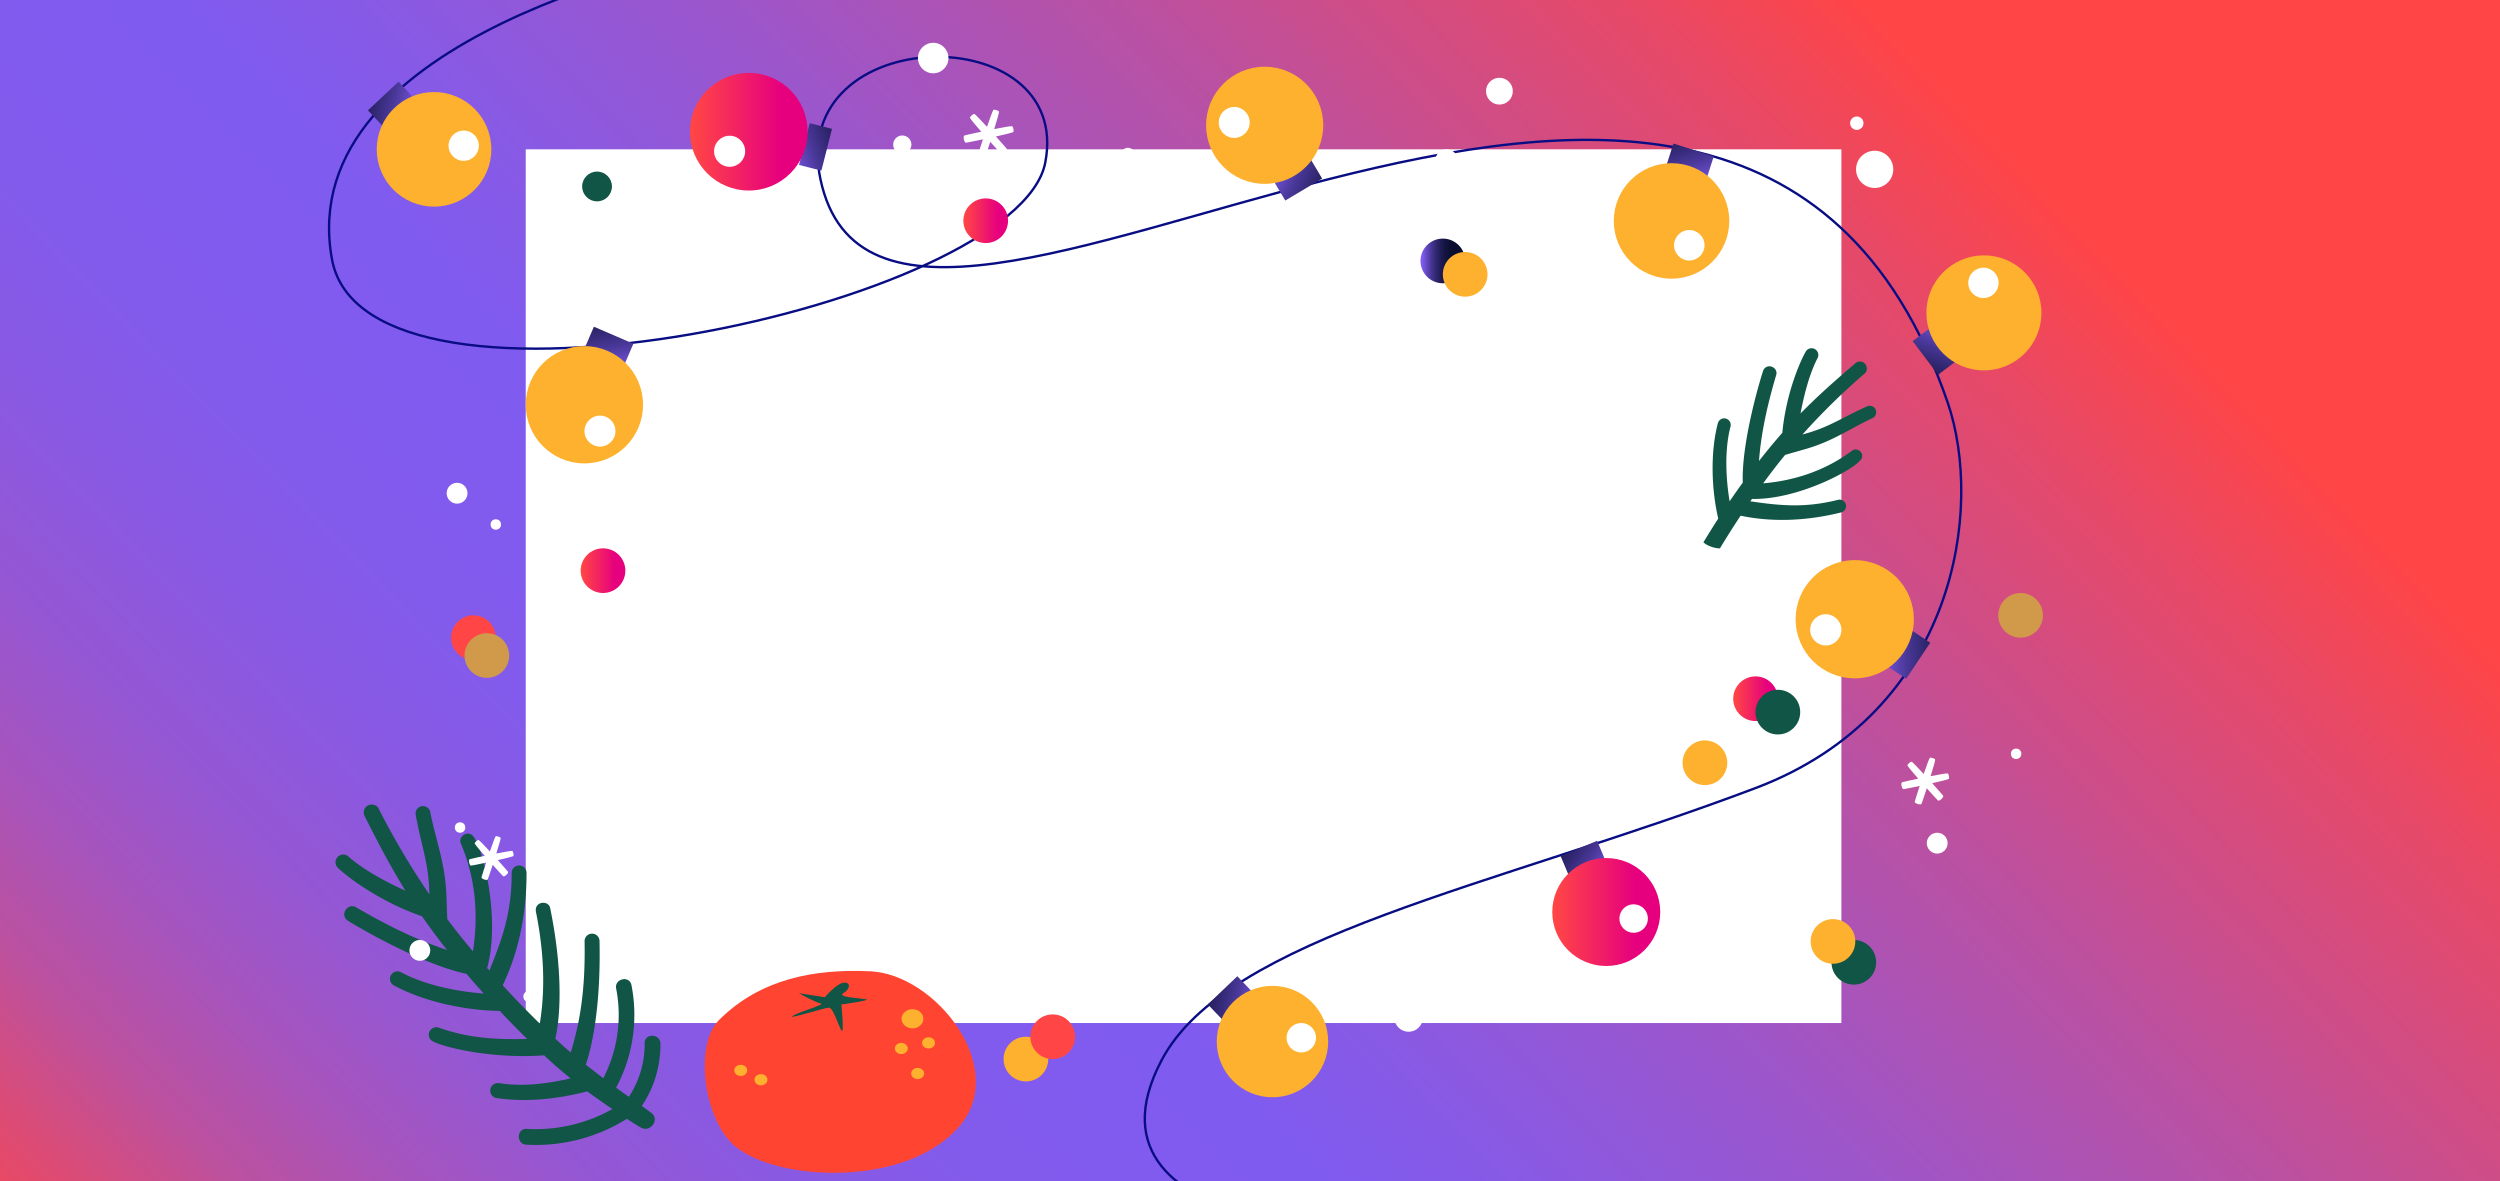 <?xml version="1.0" encoding="UTF-8"?> <svg xmlns="http://www.w3.org/2000/svg" xmlns:xlink="http://www.w3.org/1999/xlink" id="Layer_1" data-name="Layer 1" viewBox="0 0 2218 1048"><rect x="0" y="0" width="2218" height="1048" fill="#808080" stroke="none"/> <defs> <style>.cls-1{fill:url(#linear-gradient);}.cls-2{fill:#fff;}.cls-3{fill:none;stroke:#090d83;stroke-linecap:round;stroke-linejoin:round;stroke-width:2.13px;}.cls-4{fill:#ff4531;}.cls-5{fill:#105545;}.cls-6{fill:#fdb12e;}.cls-7{fill:url(#linear-gradient-2);}.cls-8{fill:url(#linear-gradient-3);}.cls-9{fill:url(#linear-gradient-4);}.cls-10{fill:url(#linear-gradient-5);}.cls-11{fill:url(#linear-gradient-6);}.cls-12{fill:url(#linear-gradient-7);}.cls-13{fill:url(#linear-gradient-8);}.cls-14{fill:url(#linear-gradient-9);}.cls-15{fill:url(#linear-gradient-10);}.cls-16{fill:url(#linear-gradient-11);}.cls-17{fill:url(#linear-gradient-12);}.cls-18{fill:url(#linear-gradient-13);}.cls-19{fill:url(#linear-gradient-14);}.cls-20{fill:#d1994a;}.cls-21{fill:url(#linear-gradient-15);}.cls-22{fill:#ff4546;}.cls-23{fill:url(#linear-gradient-16);}</style> <linearGradient id="linear-gradient" x1="1822.14" y1="-178.31" x2="217.55" y2="1378.45" gradientUnits="userSpaceOnUse"> <stop offset="0.11" stop-color="#ff4546"></stop> <stop offset="0.18" stop-color="#e64968"></stop> <stop offset="0.32" stop-color="#ba51a2"></stop> <stop offset="0.44" stop-color="#9b56cc"></stop> <stop offset="0.54" stop-color="#875ae6"></stop> <stop offset="0.59" stop-color="#805bf0"></stop> <stop offset="0.68" stop-color="#825bed"></stop> <stop offset="0.74" stop-color="#8959e3"></stop> <stop offset="0.8" stop-color="#9557d3"></stop> <stop offset="0.85" stop-color="#a654bd"></stop> <stop offset="0.9" stop-color="#bc519f"></stop> <stop offset="0.94" stop-color="#d74c7b"></stop> <stop offset="0.99" stop-color="#f74651"></stop> <stop offset="1" stop-color="#ff4546"></stop> </linearGradient> <linearGradient id="linear-gradient-2" x1="1733.82" y1="291.03" x2="1723.38" y2="422.37" gradientTransform="matrix(0.78, -0.62, 0.62, 0.78, 158.63, 1133.6)" gradientUnits="userSpaceOnUse"> <stop offset="0.04" stop-color="#805bf0"></stop> <stop offset="0.13" stop-color="#664ac6"></stop> <stop offset="0.23" stop-color="#4a3899"></stop> <stop offset="0.34" stop-color="#322873"></stop> <stop offset="0.45" stop-color="#201c56"></stop> <stop offset="0.55" stop-color="#131441"></stop> <stop offset="0.66" stop-color="#0c0f34"></stop> <stop offset="0.75" stop-color="#090d30"></stop> </linearGradient> <linearGradient id="linear-gradient-3" x1="1742.75" y1="578.36" x2="1732.03" y2="713.32" gradientTransform="translate(-50.07 1182.27) rotate(-38.39)" xlink:href="#linear-gradient-2"></linearGradient> <linearGradient id="linear-gradient-4" x1="1522.89" y1="474.9" x2="1513.09" y2="598.16" gradientTransform="matrix(0.78, -0.62, 0.62, 0.78, -100.82, 1309.83)" xlink:href="#linear-gradient-2"></linearGradient> <linearGradient id="linear-gradient-5" x1="1377.17" y1="809.14" x2="1472.97" y2="809.14" gradientUnits="userSpaceOnUse"> <stop offset="0.03" stop-color="#ff4546"></stop> <stop offset="0.77" stop-color="#e6007e"></stop> </linearGradient> <linearGradient id="linear-gradient-6" x1="2120.3" y1="-278.49" x2="2109.63" y2="-144.19" gradientTransform="matrix(0.78, -0.62, 0.62, 0.78, -783.67, 1638.19)" xlink:href="#linear-gradient-2"></linearGradient> <linearGradient id="linear-gradient-7" x1="612.14" y1="116.86" x2="716.52" y2="116.86" xlink:href="#linear-gradient-5"></linearGradient> <linearGradient id="linear-gradient-8" x1="1851.49" y1="-125.36" x2="1841.01" y2="6.49" gradientTransform="translate(108.2 1364.11) rotate(-38.39)" xlink:href="#linear-gradient-2"></linearGradient> <linearGradient id="linear-gradient-9" x1="1784.87" y1="-844.58" x2="1774.22" y2="-710.65" gradientTransform="translate(-352.33 2050.2) rotate(-38.39)" xlink:href="#linear-gradient-2"></linearGradient> <linearGradient id="linear-gradient-10" x1="1699.16" y1="-590.76" x2="1688.76" y2="-459.93" gradientTransform="matrix(0.78, -0.62, 0.62, 0.78, -635.88, 1584.28)" xlink:href="#linear-gradient-2"></linearGradient> <linearGradient id="linear-gradient-11" x1="1010.3" y1="-391.2" x2="999.67" y2="-257.46" gradientTransform="translate(584.42 1066.57) rotate(-38.39)" xlink:href="#linear-gradient-2"></linearGradient> <linearGradient id="linear-gradient-12" x1="1559.6" y1="534.85" x2="1549.49" y2="662.07" gradientTransform="matrix(0.78, -0.62, 0.62, 0.78, -480.43, 1409.11)" xlink:href="#linear-gradient-2"></linearGradient> <linearGradient id="linear-gradient-13" x1="1260.27" y1="231.5" x2="1299.9" y2="231.5" gradientTransform="matrix(1, 0, 0, 1, 0, 0)" xlink:href="#linear-gradient-2"></linearGradient> <linearGradient id="linear-gradient-14" x1="1537.7" y1="619.9" x2="1577.33" y2="619.9" xlink:href="#linear-gradient-5"></linearGradient> <linearGradient id="linear-gradient-15" x1="515.17" y1="506.29" x2="554.8" y2="506.29" xlink:href="#linear-gradient-5"></linearGradient> <linearGradient id="linear-gradient-16" x1="854.69" y1="195.83" x2="894.32" y2="195.83" xlink:href="#linear-gradient-5"></linearGradient> </defs> <title>Artboard 3 copy</title> <rect class="cls-1" x="-18.55" y="-19.51" width="2245.6" height="1075.37"></rect> <rect class="cls-2" x="466.44" y="132.48" width="1167.25" height="775.15"></rect> <path class="cls-3" d="M626.14-39.33S257.55,29.37,294.55,230.18c30.33,164.68,608.22,40.9,632.8-85.87,25.1-129.47-229-125.37-199.48,14.53,60.77,288,809.83-354.06,1000.07,198.16,32.28,93.7,7.92,274.79-170.42,342.17C1325,787,1088.14,830.77,1030.4,940.93c-85.87,163.81,231.19,155.89,231.19,155.89"></path> <path class="cls-4" d="M772.26,861.74c-49.07-2.34-97.58,6.44-134.4,43.27-22.39,22.39-13.45,89.26,14.73,112.3,38.25,31.26,152.51,36.27,198.83-18.41C895.17,947.24,830.25,864.5,772.26,861.74Z"></path> <path class="cls-5" d="M731.76,884.75s10.12-12,16.56-12.88,6.45,5.52,0,9.2,15.65,4.6,20.26,5.52-22.1,4.61-22.1,4.61,2.76,27.61,0,23-7.36-20.25-11-20.25-37.74,11-32.22,7.36,29.46-10.12,24.85-11-19.33-9.21-19.33-9.21Z"></path> <ellipse class="cls-6" cx="809.54" cy="903.85" rx="9.67" ry="8.51"></ellipse> <ellipse class="cls-6" cx="799.64" cy="930.2" rx="5.75" ry="4.95"></ellipse> <ellipse class="cls-6" cx="823.81" cy="925.26" rx="5.75" ry="4.95"></ellipse> <ellipse class="cls-6" cx="814.14" cy="952.41" rx="5.75" ry="4.95"></ellipse> <ellipse class="cls-6" cx="657.19" cy="949.65" rx="5.75" ry="4.95"></ellipse> <ellipse class="cls-6" cx="675.14" cy="957.93" rx="5.75" ry="4.95"></ellipse> <rect class="cls-7" x="1697.43" y="301.54" width="37.4" height="20" transform="translate(930.25 -1245.56) rotate(52.93)"></rect> <circle class="cls-6" cx="1760.13" cy="277.58" r="51.03"></circle> <circle class="cls-2" cx="1759.7" cy="250.96" r="13.48"></circle> <rect class="cls-8" x="1674.14" y="570.34" width="38.43" height="20.56" transform="translate(270.3 1666.65) rotate(-56.28)"></rect> <circle class="cls-6" cx="1645.52" cy="549.39" r="52.44"></circle> <circle class="cls-2" cx="1619.83" cy="558.81" r="13.85"></circle> <rect class="cls-9" x="1386.87" y="751.85" width="35.1" height="18.77" transform="translate(2993.91 920.57) rotate(157.26)"></rect> <circle class="cls-10" cx="1425.07" cy="809.14" r="47.89"></circle> <circle class="cls-2" cx="1449.37" cy="814.93" r="12.65"></circle> <rect class="cls-11" x="704.39" y="120.09" width="38.24" height="20.46" transform="translate(418.66 799.29) rotate(-75.71)"></rect> <circle class="cls-12" cx="664.33" cy="116.86" r="52.18"></circle> <circle class="cls-2" cx="647.31" cy="134.2" r="13.79"></circle> <rect class="cls-13" x="1480.66" y="132.65" width="37.55" height="20.08" transform="translate(2884.13 735.4) rotate(-162.26)"></rect> <circle class="cls-6" cx="1482.98" cy="196.01" r="51.23"></circle> <circle class="cls-2" cx="1498.74" cy="217.6" r="13.53"></circle> <rect class="cls-14" x="521.3" y="296.61" width="38.14" height="20.4" transform="translate(915.34 802.31) rotate(-156.7)"></rect> <circle class="cls-6" cx="518.48" cy="359.1" r="52.03"></circle> <circle class="cls-2" cx="532.29" cy="382.47" r="13.75"></circle> <rect class="cls-15" x="328.19" y="82.48" width="37.25" height="19.93" transform="translate(663.21 -77.04) rotate(136.9)"></rect> <circle class="cls-6" cx="385.07" cy="132.48" r="50.83"></circle> <circle class="cls-2" cx="411.39" cy="129.27" r="13.43"></circle> <rect class="cls-16" x="1132.43" y="149.31" width="38.09" height="20.37" transform="translate(80.54 611.64) rotate(-30.78)"></rect> <circle class="cls-6" cx="1122.01" cy="111.16" r="51.96"></circle> <circle class="cls-2" cx="1095.01" cy="108.62" r="13.73"></circle> <rect class="cls-17" x="1073.23" y="875.82" width="36.23" height="19.38" transform="translate(2492.18 772.31) rotate(136.32)"></rect> <circle class="cls-6" cx="1128.93" cy="924.07" r="49.43"></circle> <circle class="cls-2" cx="1154.49" cy="920.69" r="13.06"></circle> <path class="cls-5" d="M546.66,877.08a122.13,122.13,0,0,1-11.4,79.5c-4.64-3.51-9.78-7.47-15.52-12,6.69-19.78,13.31-56.4,12.16-109.79a6.63,6.63,0,0,0-13.26.36c.8,43.52-4.16,72-12.27,98.59-5.93-5-9.59-8.39-13.68-12.23,4.86-21.19,6.55-61.46-4.58-115.91-1.51-7.32-14.54-5.94-12.57,3.67,6.45,32,8.81,66.13,3.35,98.88C467.55,897,457.81,887,446,874.15c14.82-30.75,21.24-65.43,21.15-99.88a6.59,6.59,0,1,0-13.18.36c0,33.26-7.28,55.89-19.79,86.43-.64-.74-1.3-1.46-1.95-2.19,12.62-47.07-5.57-113.86-14-118.46-5.63-3.1-11.46,3.06-9.5,7.64,13,30.37,16,62.83,10.86,96-8.49-10.14-14.45-17.56-22.72-28.52-1-19.9-.29-28.87-4-48-3.08-16-8.21-31.57-11.25-47.6a6.63,6.63,0,0,0-8.2-4.49c-3,.86-5.35,3.65-4.5,8.2,5.49,29.12,11.53,42.46,12,69.82a688,688,0,0,1-45.12-76.26c-1.74-3.44-6.54-4.33-9.67-2.46-2.83,1.68-4.6,5.4-2.45,9.66,17.34,34.3,24.38,46.67,36.05,65.9-16.19-7.49-36-17.58-50.43-30.22a6.86,6.86,0,0,0-9.7,9.7c9.58,9.24,38.16,30.42,74.8,43.14,7,10.18,14.45,20.09,22.11,29.82-27.76-9-55.32-23-80.6-37.8-6.72-4-14.41,5.27-8.21,11.25,1.26,1.21,63.59,38.9,106.2,47.81q7.51,8.85,15.28,17.48c-24.08-1.83-52.25-7.52-73.33-18.87a6.64,6.64,0,1,0-6.43,11.63c27.32,14.78,64.26,22.32,93.94,22.63,8.63,9.14,15.32,16,24.34,24.87-27.74.73-52.47-.69-78.93-10.16-2.6-.93-7.08.66-8.14,4.84a6.65,6.65,0,0,0,1.76,6.37c5,4.8,51.25,17.18,100.32,13.48,7.54,7.15,15.42,13.93,23.5,20.47-19.95,4.62-42,7.57-62.85,4.28-7.17-1-10.08,5.6-7.46,10A6.51,6.51,0,0,0,440,974.1c26.83,4.06,55,.92,81-5.83,4.76,3.57,13.49,9.7,22.3,15.69a138.65,138.65,0,0,1-76,17.59c-9-.53-9.44,13.45-.47,14a151.65,151.65,0,0,0,89.33-22.95c5.6,3.68,10.26,6.62,12.61,7.87,8.41,4.5,16.57-7.21,9.41-12.78-2.86-2.22-5.72-4.33-8.76-6.5a97.48,97.48,0,0,0,16.52-55.26c-.1-9-14.07-9.49-14-.48a84.86,84.86,0,0,1-14,47.69c-3.41-2.4-7.14-5.05-11.35-8.11a136.89,136.89,0,0,0,13.65-91C558.54,865.1,544.92,868.27,546.66,877.08Z"></path> <path class="cls-5" d="M1511.26,481.16c3.71,3.34,9.85,5.2,14.15,5.36h.51c5.77-9.54,11.36-18.44,18.35-29,29.17,6.16,59.93,4.38,89.14-2.88a5.76,5.76,0,1,0-3.05-11.1c-28.21,6.94-48.93,5.46-77.45,1.22.49-.7,1-1.41,1.45-2.11,42.56.9,95.44-28.46,97.58-36.58,1.46-5.42-5-9.09-8.46-6.47-23.06,17.34-50,26.69-79.2,29.23,6.83-9.32,11.88-15.92,19.46-25.22,16.67-5,24.43-6.26,39.93-13.38,13-5.95,25.08-13.55,38-19.46a5.81,5.81,0,0,0,2.11-7.9c-1.36-2.34-4.22-3.78-7.9-2.11-23.56,10.73-33.62,18.63-56.75,24.71a603.24,603.24,0,0,1,55.31-54.17c2.55-2.19,2.3-6.45.07-8.72a6.16,6.16,0,0,0-8.71-.06c-25.48,21.86-34.52,30.41-48.4,44.32,3-15.3,7.42-34.18,15.13-49.09a6,6,0,0,0-10.25-6.2c-5.84,10.05-17.85,38.72-21,72.45-7.17,8.09-14,16.45-20.69,25,1.84-25.44,7.94-51.72,15.27-76.27,1.95-6.52-7.48-11.12-11.26-4.61-.77,1.31-19.75,62.05-18.42,100.06q-6,8.22-11.65,16.6c-3.47-20.81-4.51-45.89.72-66.14a5.8,5.8,0,1,0-11.2-3c-6.85,26.26-5.55,59.17.37,84.42C1519.52,467.68,1515.66,473.86,1511.26,481.16Z"></path> <circle class="cls-2" cx="1283.39" cy="142.32" r="9.91"></circle> <circle class="cls-2" cx="1330.29" cy="80.89" r="11.89"></circle> <circle class="cls-5" cx="529.7" cy="165.44" r="13.21"></circle> <circle class="cls-2" cx="405.52" cy="437.59" r="9.25"></circle> <circle class="cls-2" cx="372.49" cy="843.17" r="9.25"></circle> <circle class="cls-2" cx="468.93" cy="884.12" r="4.62"></circle> <circle class="cls-2" cx="408.16" cy="734.18" r="4.62"></circle> <circle class="cls-2" cx="439.87" cy="465.33" r="4.62"></circle> <circle class="cls-2" cx="1718.69" cy="748.05" r="9.25"></circle> <circle class="cls-2" cx="1788.71" cy="668.78" r="4.62"></circle> <circle class="cls-2" cx="1000.68" cy="137.04" r="5.95"></circle> <circle class="cls-2" cx="1298.05" cy="856.81" r="4.58"></circle> <circle class="cls-2" cx="1647.35" cy="109.3" r="5.95"></circle> <circle class="cls-2" cx="1663.2" cy="150.25" r="16.52"></circle> <circle class="cls-2" cx="1249.7" cy="902.62" r="12.73"></circle> <circle class="cls-2" cx="1207.96" cy="877.17" r="7.38"></circle> <circle class="cls-2" cx="827.94" cy="51.5" r="13.54"></circle> <circle class="cls-2" cx="800.53" cy="128.29" r="8.09"></circle> <circle class="cls-2" cx="645.96" cy="202.43" r="8.09"></circle> <circle class="cls-18" cx="1280.08" cy="231.5" r="19.82"></circle> <circle class="cls-6" cx="1299.9" cy="243.39" r="19.82"></circle> <circle class="cls-19" cx="1557.52" cy="619.9" r="19.82"></circle> <circle class="cls-5" cx="1577.33" cy="631.79" r="19.82"></circle> <circle class="cls-20" cx="1792.67" cy="545.92" r="19.82"></circle> <circle class="cls-5" cx="1644.71" cy="853.74" r="19.82"></circle> <circle class="cls-21" cx="534.99" cy="506.29" r="19.82"></circle> <circle class="cls-6" cx="910.18" cy="939.61" r="19.82"></circle> <circle class="cls-22" cx="933.96" cy="919.79" r="19.82"></circle> <circle class="cls-23" cx="874.51" cy="195.83" r="19.82"></circle> <circle class="cls-6" cx="1512.6" cy="676.71" r="19.82"></circle> <circle class="cls-6" cx="1626.21" cy="835.24" r="19.82"></circle> <circle class="cls-22" cx="420.05" cy="565.74" r="19.82"></circle> <circle class="cls-20" cx="431.94" cy="581.59" r="19.82"></circle> <path class="cls-2" d="M897.76,111.93c-1.52-.05-8.14,1.13-15.71,2.61,2.28-7.33,4.16-13.75,4.3-15.25.1-1.11-4.51-2.64-5.09-1.69-.8,1.29-3.09,7.61-5.59,14.9-5.21-5.64-9.83-10.47-11.06-11.34-.92-.64-4.54,2.58-4,3.56.71,1.33,5,6.39,10,12.14-7.61,1.59-14.07,3-15,3.35-1.47.5-.21,6.55,1.41,6.4,1-.09,7.42-1.38,15-3-2.43,7.38-4.41,13.68-4.61,14.68-.3,1.52,5.57,3.45,6.25,2,.42-.9,2.52-7.12,4.9-14.47,5.17,5.79,9.64,10.66,10.41,11.33,1.17,1,5.77-3.09,4.84-4.42-.58-.81-5-5.83-10.22-11.63,7.48-1.69,14-3.27,15.34-3.91C899.85,116.71,898.87,112,897.76,111.93Z"></path> <path class="cls-2" d="M454.34,754.89c-1.36,0-7.25,1-14,2.33,2-6.53,3.71-12.25,3.83-13.59.09-1-4-2.36-4.54-1.51-.71,1.15-2.76,6.79-5,13.29-4.65-5-8.76-9.34-9.86-10.11-.82-.57-4.05,2.3-3.58,3.17.64,1.19,4.43,5.7,8.9,10.82-6.79,1.42-12.54,2.69-13.4,3-1.32.44-.19,5.83,1.25,5.7.88-.07,6.62-1.22,13.36-2.66-2.17,6.57-3.94,12.19-4.11,13.08-.27,1.36,5,3.08,5.57,1.77.37-.8,2.24-6.35,4.37-12.9,4.61,5.16,8.59,9.5,9.27,10.1,1.05.92,5.15-2.75,4.32-3.94-.51-.73-4.44-5.19-9.11-10.37,6.67-1.51,12.45-2.92,13.67-3.48C456.2,759.16,455.33,754.92,454.34,754.89Z"></path> <path class="cls-2" d="M1727.82,686.12c-1.45,0-7.76,1.08-15,2.49,2.17-7,4-13.12,4.09-14.55.1-1.06-4.29-2.52-4.85-1.62-.77,1.24-2.95,7.27-5.34,14.23-5-5.38-9.37-10-10.55-10.82-.87-.62-4.33,2.45-3.83,3.39.68,1.27,4.74,6.1,9.52,11.59-7.26,1.51-13.42,2.88-14.34,3.19-1.41.48-.2,6.25,1.34,6.11.94-.08,7.08-1.31,14.3-2.85-2.32,7-4.21,13.05-4.4,14-.29,1.46,5.31,3.3,6,1.9.4-.86,2.4-6.8,4.68-13.81,4.93,5.52,9.2,10.17,9.93,10.81,1.11,1,5.51-2.95,4.62-4.22-.55-.78-4.76-5.56-9.76-11.1,7.14-1.61,13.34-3.12,14.64-3.73C1729.82,690.68,1728.89,686.15,1727.82,686.12Z"></path> </svg> 